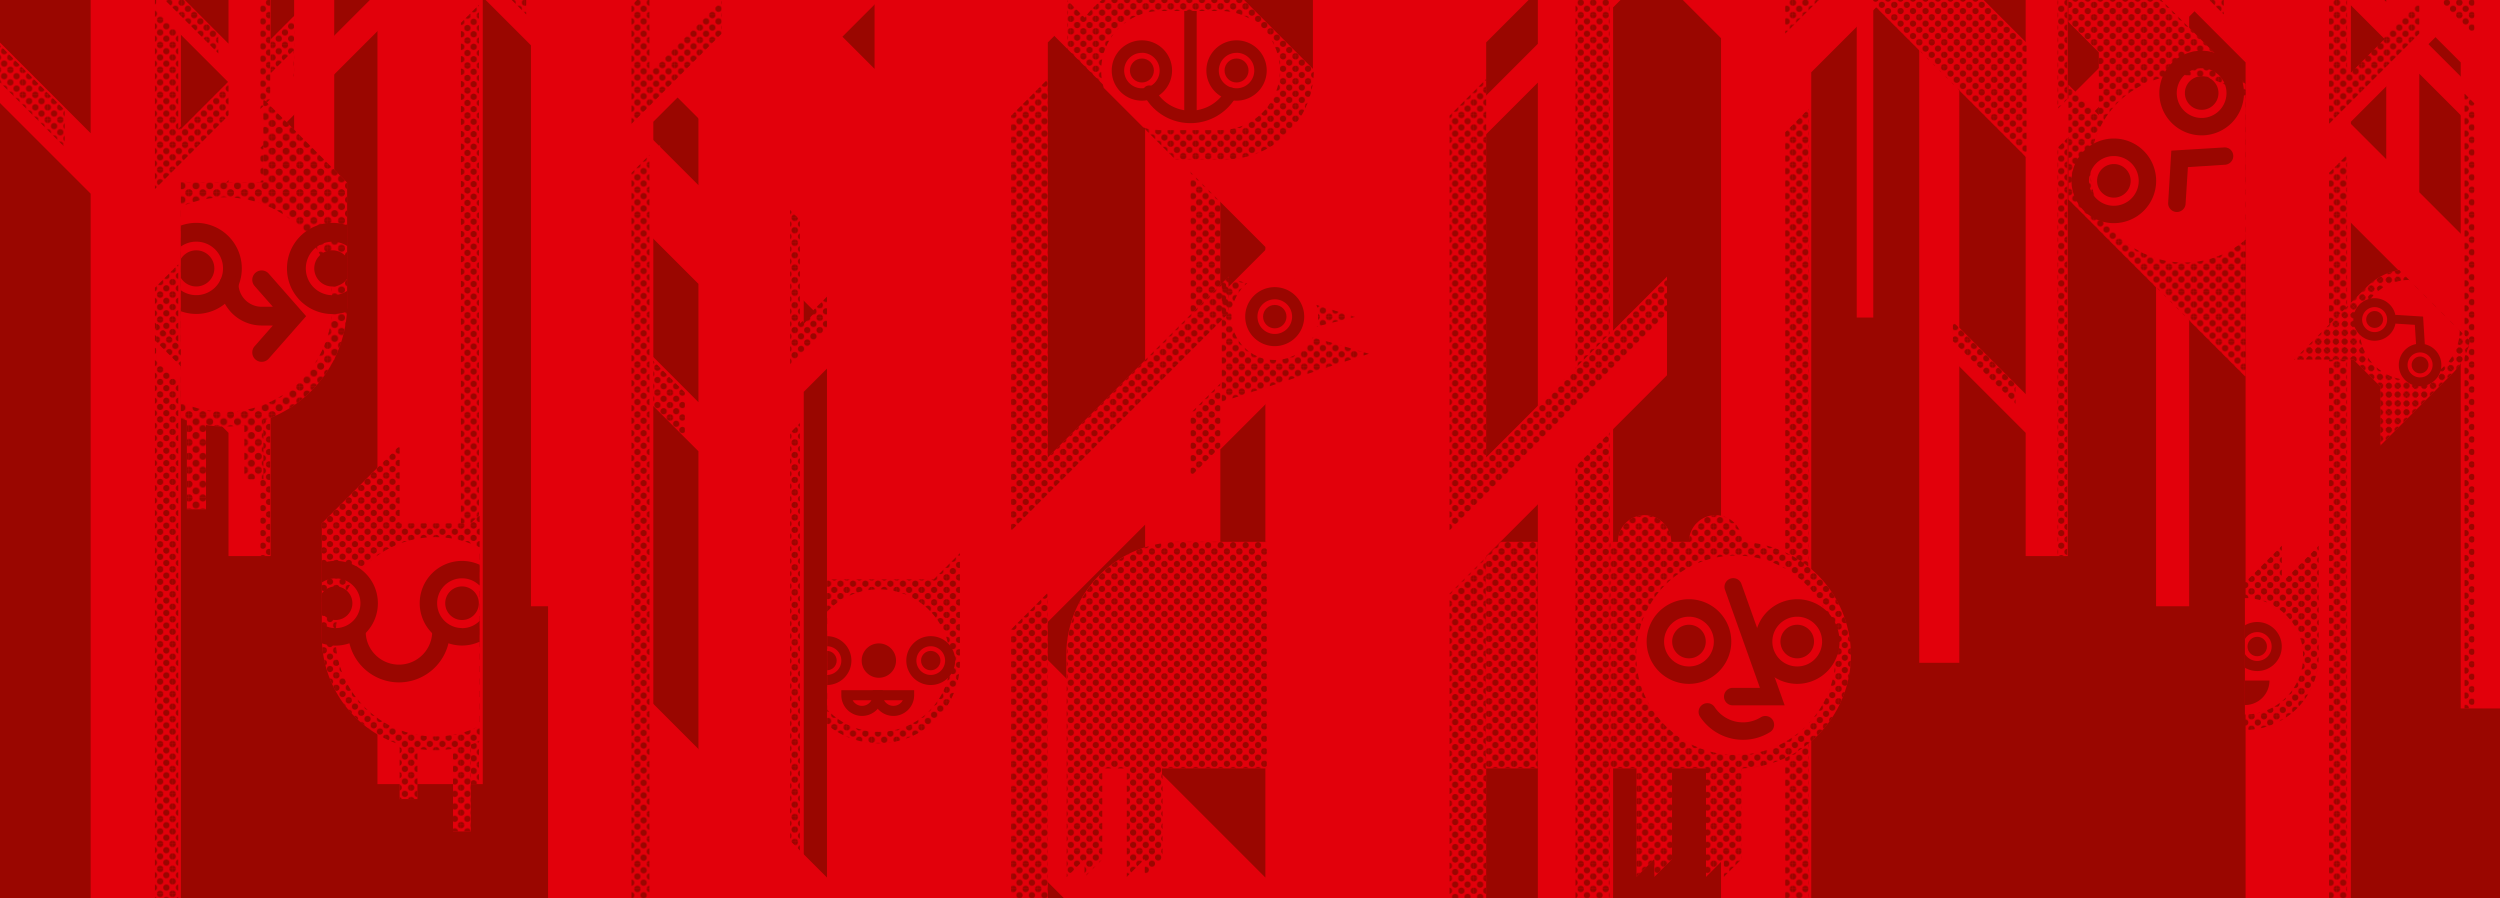 <svg xmlns="http://www.w3.org/2000/svg" xmlns:xlink="http://www.w3.org/1999/xlink" viewBox="0 0 784 281.7"><defs><style>.cls-1{fill:none;}.cls-2{fill:#9a0600;}.cls-3{clip-path:url(#clip-path);}.cls-4{fill:#e2000b;}.cls-5{fill:url(#_10_dpi_50_);}.cls-6{clip-path:url(#clip-path-2);}.cls-7{fill:url(#_10_dpi_50_5);}.cls-8{fill:url(#_10_dpi_50_9);}.cls-9{fill:url(#_10_dpi_50_25);}.cls-10{fill:url(#_10_dpi_50_33);}.cls-11{fill:url(#_10_dpi_50_37);}.cls-12{fill:url(#_10_dpi_50_45);}.cls-13{fill:url(#_10_dpi_50_51);}.cls-14{fill:url(#_10_dpi_50_53);}.cls-15{fill:url(#_10_dpi_50_57);}.cls-16{fill:url(#_10_dpi_50_59);}.cls-17{fill:url(#_10_dpi_50_63);}.cls-18{clip-path:url(#clip-path-3);}.cls-19{fill:url(#_10_dpi_50_69);}.cls-20{clip-path:url(#clip-path-4);}.cls-21{fill:url(#_10_dpi_50_71);}.cls-22{clip-path:url(#clip-path-5);}.cls-23{fill:url(#_10_dpi_50_73);}.cls-24{fill:#181716;}.cls-25{fill:url(#_10_dpi_50_75);}.cls-26{clip-path:url(#clip-path-6);}.cls-27{fill:url(#_10_dpi_50_77);}.cls-28{clip-path:url(#clip-path-7);}.cls-29{fill:url(#_10_dpi_50_79);}.cls-30{fill:url(#_10_dpi_50_81);}.cls-31{clip-path:url(#clip-path-8);}.cls-32{clip-path:url(#clip-path-9);}.cls-33{fill:url(#_10_dpi_50_83);}.cls-34{clip-path:url(#clip-path-10);}.cls-35{fill:url(#_10_dpi_50_85);}</style><clipPath id="clip-path"><rect class="cls-1" x="-804" y="-57.19" width="789.32" height="663.83"/></clipPath><pattern id="_10_dpi_50_" data-name="10 dpi 50%" width="28.8" height="28.8" patternTransform="translate(61.05 4.4) scale(0.27)" patternUnits="userSpaceOnUse" viewBox="0 0 28.8 28.8"><rect class="cls-1" width="28.8" height="28.8"/><circle class="cls-2" cx="28.8" cy="28.8" r="3.6"/><circle class="cls-2" cx="14.4" cy="28.8" r="3.6"/><circle class="cls-2" cx="28.8" cy="14.4" r="3.6"/><circle class="cls-2" cx="14.4" cy="14.4" r="3.6"/><circle class="cls-2" cx="7.2" cy="21.6" r="3.6"/><circle class="cls-2" cx="21.6" cy="21.6" r="3.6"/><circle class="cls-2" cx="7.2" cy="7.2" r="3.6"/><circle class="cls-2" cx="21.6" cy="7.2" r="3.6"/><circle class="cls-2" cy="28.8" r="3.6"/><circle class="cls-2" cy="14.4" r="3.6"/><circle class="cls-2" cx="28.8" r="3.6"/><circle class="cls-2" cx="14.4" r="3.6"/><circle class="cls-2" r="3.6"/></pattern><clipPath id="clip-path-2"><rect class="cls-1" x="-2.66" y="-151.35" width="789.32" height="663.83"/></clipPath><pattern id="_10_dpi_50_5" data-name="10 dpi 50%" width="28.8" height="28.8" patternTransform="translate(53.34 -3.08) scale(0.27)" patternUnits="userSpaceOnUse" viewBox="0 0 28.8 28.8"><rect class="cls-1" width="28.8" height="28.8"/><circle class="cls-2" cx="28.8" cy="28.8" r="3.6"/><circle class="cls-2" cx="14.4" cy="28.8" r="3.6"/><circle class="cls-2" cx="28.8" cy="14.4" r="3.6"/><circle class="cls-2" cx="14.4" cy="14.4" r="3.6"/><circle class="cls-2" cx="7.2" cy="21.6" r="3.6"/><circle class="cls-2" cx="21.6" cy="21.6" r="3.6"/><circle class="cls-2" cx="7.2" cy="7.2" r="3.6"/><circle class="cls-2" cx="21.6" cy="7.2" r="3.6"/><circle class="cls-2" cy="28.8" r="3.6"/><circle class="cls-2" cy="14.4" r="3.6"/><circle class="cls-2" cx="28.8" r="3.6"/><circle class="cls-2" cx="14.4" r="3.6"/><circle class="cls-2" r="3.6"/></pattern><pattern id="_10_dpi_50_9" data-name="10 dpi 50%" width="28.8" height="28.8" patternTransform="translate(46.34 6.29) scale(0.27)" patternUnits="userSpaceOnUse" viewBox="0 0 28.8 28.8"><rect class="cls-1" width="28.8" height="28.8"/><circle class="cls-2" cx="28.8" cy="28.8" r="3.6"/><circle class="cls-2" cx="14.4" cy="28.8" r="3.6"/><circle class="cls-2" cx="28.8" cy="14.4" r="3.6"/><circle class="cls-2" cx="14.4" cy="14.4" r="3.6"/><circle class="cls-2" cx="7.2" cy="21.6" r="3.6"/><circle class="cls-2" cx="21.6" cy="21.6" r="3.6"/><circle class="cls-2" cx="7.2" cy="7.2" r="3.6"/><circle class="cls-2" cx="21.6" cy="7.2" r="3.6"/><circle class="cls-2" cy="28.8" r="3.6"/><circle class="cls-2" cy="14.4" r="3.6"/><circle class="cls-2" cx="28.8" r="3.6"/><circle class="cls-2" cx="14.4" r="3.6"/><circle class="cls-2" r="3.6"/></pattern><pattern id="_10_dpi_50_25" data-name="10 dpi 50%" width="28.8" height="28.8" patternTransform="translate(49.18 -3.08) scale(0.27)" patternUnits="userSpaceOnUse" viewBox="0 0 28.8 28.8"><rect class="cls-1" width="28.8" height="28.8"/><circle class="cls-2" cx="28.8" cy="28.8" r="3.6"/><circle class="cls-2" cx="14.4" cy="28.8" r="3.6"/><circle class="cls-2" cx="28.8" cy="14.4" r="3.6"/><circle class="cls-2" cx="14.4" cy="14.4" r="3.6"/><circle class="cls-2" cx="7.2" cy="21.6" r="3.6"/><circle class="cls-2" cx="21.6" cy="21.6" r="3.6"/><circle class="cls-2" cx="7.2" cy="7.2" r="3.6"/><circle class="cls-2" cx="21.6" cy="7.2" r="3.6"/><circle class="cls-2" cy="28.8" r="3.6"/><circle class="cls-2" cy="14.4" r="3.6"/><circle class="cls-2" cx="28.8" r="3.6"/><circle class="cls-2" cx="14.4" r="3.6"/><circle class="cls-2" r="3.6"/></pattern><pattern id="_10_dpi_50_33" data-name="10 dpi 50%" width="28.8" height="28.8" patternTransform="translate(66.58 -3.08) scale(0.27)" patternUnits="userSpaceOnUse" viewBox="0 0 28.8 28.8"><rect class="cls-1" width="28.8" height="28.8"/><circle class="cls-2" cx="28.8" cy="28.8" r="3.6"/><circle class="cls-2" cx="14.4" cy="28.8" r="3.6"/><circle class="cls-2" cx="28.8" cy="14.4" r="3.6"/><circle class="cls-2" cx="14.4" cy="14.4" r="3.6"/><circle class="cls-2" cx="7.2" cy="21.6" r="3.6"/><circle class="cls-2" cx="21.6" cy="21.6" r="3.6"/><circle class="cls-2" cx="7.2" cy="7.2" r="3.6"/><circle class="cls-2" cx="21.6" cy="7.2" r="3.6"/><circle class="cls-2" cy="28.8" r="3.6"/><circle class="cls-2" cy="14.4" r="3.6"/><circle class="cls-2" cx="28.8" r="3.6"/><circle class="cls-2" cx="14.4" r="3.6"/><circle class="cls-2" r="3.6"/></pattern><pattern id="_10_dpi_50_37" data-name="10 dpi 50%" width="28.8" height="28.8" patternTransform="matrix(-0.27, 0, 0, 0.27, -24.83, 5.69)" patternUnits="userSpaceOnUse" viewBox="0 0 28.8 28.8"><rect class="cls-1" width="28.8" height="28.8"/><circle class="cls-2" cx="28.8" cy="28.8" r="3.6"/><circle class="cls-2" cx="14.4" cy="28.8" r="3.6"/><circle class="cls-2" cx="28.8" cy="14.4" r="3.6"/><circle class="cls-2" cx="14.4" cy="14.4" r="3.6"/><circle class="cls-2" cx="7.2" cy="21.6" r="3.6"/><circle class="cls-2" cx="21.6" cy="21.6" r="3.6"/><circle class="cls-2" cx="7.2" cy="7.2" r="3.6"/><circle class="cls-2" cx="21.6" cy="7.2" r="3.6"/><circle class="cls-2" cy="28.8" r="3.6"/><circle class="cls-2" cy="14.4" r="3.6"/><circle class="cls-2" cx="28.8" r="3.6"/><circle class="cls-2" cx="14.4" r="3.6"/><circle class="cls-2" r="3.6"/></pattern><pattern id="_10_dpi_50_45" data-name="10 dpi 50%" width="28.8" height="28.8" patternTransform="translate(43.84 -3.08) scale(0.27)" patternUnits="userSpaceOnUse" viewBox="0 0 28.8 28.8"><rect class="cls-1" width="28.8" height="28.8"/><circle class="cls-2" cx="28.8" cy="28.8" r="3.6"/><circle class="cls-2" cx="14.4" cy="28.8" r="3.6"/><circle class="cls-2" cx="28.8" cy="14.4" r="3.6"/><circle class="cls-2" cx="14.4" cy="14.4" r="3.6"/><circle class="cls-2" cx="7.2" cy="21.6" r="3.6"/><circle class="cls-2" cx="21.6" cy="21.6" r="3.6"/><circle class="cls-2" cx="7.2" cy="7.2" r="3.6"/><circle class="cls-2" cx="21.6" cy="7.2" r="3.6"/><circle class="cls-2" cy="28.8" r="3.6"/><circle class="cls-2" cy="14.4" r="3.6"/><circle class="cls-2" cx="28.8" r="3.6"/><circle class="cls-2" cx="14.4" r="3.6"/><circle class="cls-2" r="3.6"/></pattern><pattern id="_10_dpi_50_51" data-name="10 dpi 50%" width="28.8" height="28.8" patternTransform="translate(17.42 -10.74) scale(0.27)" patternUnits="userSpaceOnUse" viewBox="0 0 28.8 28.8"><rect class="cls-1" width="28.8" height="28.8"/><circle class="cls-2" cx="28.8" cy="28.8" r="3.6"/><circle class="cls-2" cx="14.4" cy="28.8" r="3.6"/><circle class="cls-2" cx="28.8" cy="14.4" r="3.6"/><circle class="cls-2" cx="14.4" cy="14.4" r="3.6"/><circle class="cls-2" cx="7.2" cy="21.6" r="3.6"/><circle class="cls-2" cx="21.6" cy="21.6" r="3.6"/><circle class="cls-2" cx="7.2" cy="7.2" r="3.6"/><circle class="cls-2" cx="21.6" cy="7.2" r="3.6"/><circle class="cls-2" cy="28.8" r="3.6"/><circle class="cls-2" cy="14.4" r="3.6"/><circle class="cls-2" cx="28.8" r="3.6"/><circle class="cls-2" cx="14.4" r="3.6"/><circle class="cls-2" r="3.6"/></pattern><pattern id="_10_dpi_50_53" data-name="10 dpi 50%" width="28.8" height="28.8" patternTransform="translate(55.07 -3.08) scale(0.27)" patternUnits="userSpaceOnUse" viewBox="0 0 28.8 28.8"><rect class="cls-1" width="28.8" height="28.8"/><circle class="cls-2" cx="28.8" cy="28.8" r="3.6"/><circle class="cls-2" cx="14.4" cy="28.8" r="3.6"/><circle class="cls-2" cx="28.8" cy="14.4" r="3.6"/><circle class="cls-2" cx="14.4" cy="14.4" r="3.6"/><circle class="cls-2" cx="7.2" cy="21.6" r="3.6"/><circle class="cls-2" cx="21.6" cy="21.6" r="3.6"/><circle class="cls-2" cx="7.2" cy="7.2" r="3.6"/><circle class="cls-2" cx="21.6" cy="7.2" r="3.6"/><circle class="cls-2" cy="28.8" r="3.6"/><circle class="cls-2" cy="14.4" r="3.6"/><circle class="cls-2" cx="28.8" r="3.6"/><circle class="cls-2" cx="14.4" r="3.6"/><circle class="cls-2" r="3.6"/></pattern><pattern id="_10_dpi_50_57" data-name="10 dpi 50%" width="28.8" height="28.8" patternTransform="translate(55.07 -14.27) scale(0.27)" patternUnits="userSpaceOnUse" viewBox="0 0 28.8 28.8"><rect class="cls-1" width="28.8" height="28.8"/><circle class="cls-2" cx="28.8" cy="28.8" r="3.6"/><circle class="cls-2" cx="14.4" cy="28.8" r="3.6"/><circle class="cls-2" cx="28.8" cy="14.4" r="3.6"/><circle class="cls-2" cx="14.4" cy="14.4" r="3.6"/><circle class="cls-2" cx="7.2" cy="21.6" r="3.6"/><circle class="cls-2" cx="21.6" cy="21.6" r="3.6"/><circle class="cls-2" cx="7.2" cy="7.2" r="3.6"/><circle class="cls-2" cx="21.6" cy="7.2" r="3.6"/><circle class="cls-2" cy="28.8" r="3.6"/><circle class="cls-2" cy="14.4" r="3.6"/><circle class="cls-2" cx="28.8" r="3.6"/><circle class="cls-2" cx="14.4" r="3.6"/><circle class="cls-2" r="3.6"/></pattern><pattern id="_10_dpi_50_59" data-name="10 dpi 50%" width="28.8" height="28.8" patternTransform="translate(51.54 -3.08) scale(0.27)" patternUnits="userSpaceOnUse" viewBox="0 0 28.8 28.8"><rect class="cls-1" width="28.8" height="28.8"/><circle class="cls-2" cx="28.8" cy="28.8" r="3.6"/><circle class="cls-2" cx="14.4" cy="28.8" r="3.6"/><circle class="cls-2" cx="28.8" cy="14.4" r="3.6"/><circle class="cls-2" cx="14.4" cy="14.4" r="3.6"/><circle class="cls-2" cx="7.2" cy="21.6" r="3.6"/><circle class="cls-2" cx="21.6" cy="21.6" r="3.6"/><circle class="cls-2" cx="7.2" cy="7.2" r="3.6"/><circle class="cls-2" cx="21.6" cy="7.2" r="3.6"/><circle class="cls-2" cy="28.8" r="3.6"/><circle class="cls-2" cy="14.4" r="3.6"/><circle class="cls-2" cx="28.8" r="3.6"/><circle class="cls-2" cx="14.4" r="3.6"/><circle class="cls-2" r="3.6"/></pattern><pattern id="_10_dpi_50_63" data-name="10 dpi 50%" width="28.8" height="28.8" patternTransform="translate(39.4 -3.08) scale(0.27)" patternUnits="userSpaceOnUse" viewBox="0 0 28.8 28.8"><rect class="cls-1" width="28.8" height="28.8"/><circle class="cls-2" cx="28.8" cy="28.8" r="3.6"/><circle class="cls-2" cx="14.4" cy="28.8" r="3.6"/><circle class="cls-2" cx="28.8" cy="14.4" r="3.6"/><circle class="cls-2" cx="14.4" cy="14.4" r="3.6"/><circle class="cls-2" cx="7.2" cy="21.6" r="3.6"/><circle class="cls-2" cx="21.6" cy="21.6" r="3.6"/><circle class="cls-2" cx="7.2" cy="7.2" r="3.6"/><circle class="cls-2" cx="21.6" cy="7.2" r="3.6"/><circle class="cls-2" cy="28.8" r="3.6"/><circle class="cls-2" cy="14.4" r="3.6"/><circle class="cls-2" cx="28.8" r="3.6"/><circle class="cls-2" cx="14.4" r="3.6"/><circle class="cls-2" r="3.6"/></pattern><clipPath id="clip-path-3"><rect class="cls-1" x="85.31" y="132.53" width="65.09" height="128.22"/></clipPath><pattern id="_10_dpi_50_69" data-name="10 dpi 50%" width="28.8" height="28.8" patternTransform="translate(58.49 -30.94) scale(0.27)" patternUnits="userSpaceOnUse" viewBox="0 0 28.8 28.8"><rect class="cls-1" width="28.8" height="28.8"/><circle class="cls-2" cx="28.8" cy="28.8" r="3.6"/><circle class="cls-2" cx="14.4" cy="28.8" r="3.6"/><circle class="cls-2" cx="28.8" cy="14.4" r="3.6"/><circle class="cls-2" cx="14.4" cy="14.4" r="3.6"/><circle class="cls-2" cx="7.2" cy="21.6" r="3.6"/><circle class="cls-2" cx="21.6" cy="21.6" r="3.6"/><circle class="cls-2" cx="7.2" cy="7.2" r="3.6"/><circle class="cls-2" cx="21.6" cy="7.2" r="3.6"/><circle class="cls-2" cy="28.8" r="3.6"/><circle class="cls-2" cy="14.4" r="3.6"/><circle class="cls-2" cx="28.8" r="3.6"/><circle class="cls-2" cx="14.4" r="3.6"/><circle class="cls-2" r="3.6"/></pattern><clipPath id="clip-path-4"><path class="cls-1" d="M648.64-96.45V156.84h55.59V-96.45ZM579.93,156.84h55.59V-96.45H579.93Z"/></clipPath><pattern id="_10_dpi_50_71" data-name="10 dpi 50%" width="28.8" height="28.8" patternTransform="translate(53.8 -18.04) scale(0.27)" patternUnits="userSpaceOnUse" viewBox="0 0 28.8 28.8"><rect class="cls-1" width="28.8" height="28.8"/><circle class="cls-2" cx="28.8" cy="28.8" r="3.6"/><circle class="cls-2" cx="14.4" cy="28.8" r="3.6"/><circle class="cls-2" cx="28.8" cy="14.4" r="3.6"/><circle class="cls-2" cx="14.4" cy="14.4" r="3.6"/><circle class="cls-2" cx="7.2" cy="21.6" r="3.6"/><circle class="cls-2" cx="21.6" cy="21.6" r="3.6"/><circle class="cls-2" cx="7.2" cy="7.2" r="3.6"/><circle class="cls-2" cx="21.6" cy="7.2" r="3.6"/><circle class="cls-2" cy="28.8" r="3.6"/><circle class="cls-2" cy="14.4" r="3.6"/><circle class="cls-2" cx="28.8" r="3.6"/><circle class="cls-2" cx="14.4" r="3.6"/><circle class="cls-2" r="3.6"/></pattern><clipPath id="clip-path-5"><path class="cls-1" d="M304.7,300.11h92.56V125.66H304.7Zm161.23-21.44h16.3V158.29l-16.3,16.41Zm39-153.87V299.25l90.66.86V125.66Z"/></clipPath><pattern id="_10_dpi_50_73" data-name="10 dpi 50%" width="28.8" height="28.8" patternTransform="translate(44.17 -7.11) scale(0.27)" patternUnits="userSpaceOnUse" viewBox="0 0 28.8 28.8"><rect class="cls-1" width="28.8" height="28.8"/><circle class="cls-2" cx="28.8" cy="28.8" r="3.6"/><circle class="cls-2" cx="14.4" cy="28.8" r="3.6"/><circle class="cls-2" cx="28.8" cy="14.4" r="3.6"/><circle class="cls-2" cx="14.4" cy="14.4" r="3.6"/><circle class="cls-2" cx="7.2" cy="21.6" r="3.6"/><circle class="cls-2" cx="21.6" cy="21.6" r="3.6"/><circle class="cls-2" cx="7.2" cy="7.2" r="3.6"/><circle class="cls-2" cx="21.6" cy="7.2" r="3.6"/><circle class="cls-2" cy="28.8" r="3.6"/><circle class="cls-2" cy="14.4" r="3.6"/><circle class="cls-2" cx="28.8" r="3.6"/><circle class="cls-2" cx="14.4" r="3.6"/><circle class="cls-2" r="3.6"/></pattern><pattern id="_10_dpi_50_75" data-name="10 dpi 50%" width="28.8" height="28.8" patternTransform="translate(48.83 -2.4) scale(0.27)" patternUnits="userSpaceOnUse" viewBox="0 0 28.8 28.8"><rect class="cls-1" width="28.8" height="28.8"/><circle class="cls-2" cx="28.8" cy="28.8" r="3.6"/><circle class="cls-2" cx="14.4" cy="28.8" r="3.6"/><circle class="cls-2" cx="28.8" cy="14.4" r="3.6"/><circle class="cls-2" cx="14.4" cy="14.4" r="3.6"/><circle class="cls-2" cx="7.2" cy="21.6" r="3.6"/><circle class="cls-2" cx="21.6" cy="21.6" r="3.6"/><circle class="cls-2" cx="7.2" cy="7.2" r="3.6"/><circle class="cls-2" cx="21.6" cy="7.2" r="3.6"/><circle class="cls-2" cy="28.8" r="3.6"/><circle class="cls-2" cy="14.4" r="3.6"/><circle class="cls-2" cx="28.8" r="3.6"/><circle class="cls-2" cx="14.4" r="3.6"/><circle class="cls-2" r="3.6"/></pattern><clipPath id="clip-path-6"><rect class="cls-1" x="259.41" y="153.27" width="59.17" height="107.48"/></clipPath><pattern id="_10_dpi_50_77" data-name="10 dpi 50%" width="28.8" height="28.8" patternTransform="translate(30.67 -14.65) scale(0.27)" patternUnits="userSpaceOnUse" viewBox="0 0 28.8 28.8"><rect class="cls-1" width="28.8" height="28.8"/><circle class="cls-2" cx="28.8" cy="28.8" r="3.6"/><circle class="cls-2" cx="14.4" cy="28.8" r="3.6"/><circle class="cls-2" cx="28.8" cy="14.4" r="3.6"/><circle class="cls-2" cx="14.4" cy="14.4" r="3.6"/><circle class="cls-2" cx="7.2" cy="21.6" r="3.6"/><circle class="cls-2" cx="21.6" cy="21.6" r="3.6"/><circle class="cls-2" cx="7.2" cy="7.2" r="3.6"/><circle class="cls-2" cx="21.6" cy="7.2" r="3.6"/><circle class="cls-2" cy="28.8" r="3.6"/><circle class="cls-2" cy="14.4" r="3.6"/><circle class="cls-2" cx="28.8" r="3.6"/><circle class="cls-2" cx="14.4" r="3.6"/><circle class="cls-2" r="3.6"/></pattern><clipPath id="clip-path-7"><rect class="cls-1" x="321.39" y="5.69" width="128.73" height="50.93" transform="translate(135.01 -263.64) rotate(45)"/></clipPath><pattern id="_10_dpi_50_79" data-name="10 dpi 50%" width="28.8" height="28.8" patternTransform="translate(53.97 -5.82) scale(0.27)" patternUnits="userSpaceOnUse" viewBox="0 0 28.8 28.8"><rect class="cls-1" width="28.8" height="28.8"/><circle class="cls-2" cx="28.8" cy="28.8" r="3.6"/><circle class="cls-2" cx="14.4" cy="28.8" r="3.6"/><circle class="cls-2" cx="28.8" cy="14.4" r="3.6"/><circle class="cls-2" cx="14.4" cy="14.4" r="3.6"/><circle class="cls-2" cx="7.2" cy="21.6" r="3.6"/><circle class="cls-2" cx="21.6" cy="21.6" r="3.6"/><circle class="cls-2" cx="7.2" cy="7.2" r="3.6"/><circle class="cls-2" cx="21.6" cy="7.2" r="3.6"/><circle class="cls-2" cy="28.8" r="3.6"/><circle class="cls-2" cy="14.4" r="3.6"/><circle class="cls-2" cx="28.8" r="3.6"/><circle class="cls-2" cx="14.4" r="3.6"/><circle class="cls-2" r="3.6"/></pattern><pattern id="_10_dpi_50_81" data-name="10 dpi 50%" width="28.8" height="28.8" patternTransform="matrix(-0.27, 0, 0, 0.27, 17, -2.45)" patternUnits="userSpaceOnUse" viewBox="0 0 28.8 28.8"><rect class="cls-1" width="28.8" height="28.8"/><circle class="cls-2" cx="28.8" cy="28.8" r="3.6"/><circle class="cls-2" cx="14.4" cy="28.8" r="3.6"/><circle class="cls-2" cx="28.8" cy="14.4" r="3.6"/><circle class="cls-2" cx="14.4" cy="14.4" r="3.6"/><circle class="cls-2" cx="7.2" cy="21.6" r="3.6"/><circle class="cls-2" cx="21.6" cy="21.6" r="3.6"/><circle class="cls-2" cx="7.2" cy="7.2" r="3.6"/><circle class="cls-2" cx="21.6" cy="7.2" r="3.6"/><circle class="cls-2" cy="28.8" r="3.6"/><circle class="cls-2" cy="14.4" r="3.6"/><circle class="cls-2" cx="28.8" r="3.6"/><circle class="cls-2" cx="14.4" r="3.6"/><circle class="cls-2" r="3.6"/></pattern><clipPath id="clip-path-8"><rect class="cls-1" x="704.03" y="192.95" width="11.55" height="19.61" transform="translate(1419.6 405.51) rotate(-180)"/></clipPath><clipPath id="clip-path-9"><rect class="cls-1" x="706.18" y="84.76" width="65.48" height="65.48" transform="translate(299.51 -488.08) rotate(45)"/></clipPath><pattern id="_10_dpi_50_83" data-name="10 dpi 50%" width="28.8" height="28.8" patternTransform="translate(40.46 -59.01) rotate(-135) scale(0.27)" patternUnits="userSpaceOnUse" viewBox="0 0 28.8 28.8"><rect class="cls-1" width="28.8" height="28.8"/><circle class="cls-2" cx="28.8" cy="28.8" r="3.6"/><circle class="cls-2" cx="14.4" cy="28.8" r="3.6"/><circle class="cls-2" cx="28.8" cy="14.4" r="3.6"/><circle class="cls-2" cx="14.4" cy="14.4" r="3.6"/><circle class="cls-2" cx="7.2" cy="21.6" r="3.6"/><circle class="cls-2" cx="21.6" cy="21.6" r="3.6"/><circle class="cls-2" cx="7.2" cy="7.2" r="3.6"/><circle class="cls-2" cx="21.6" cy="7.2" r="3.6"/><circle class="cls-2" cy="28.8" r="3.6"/><circle class="cls-2" cy="14.4" r="3.6"/><circle class="cls-2" cx="28.8" r="3.6"/><circle class="cls-2" cx="14.4" r="3.6"/><circle class="cls-2" r="3.6"/></pattern><clipPath id="clip-path-10"><rect class="cls-1" x="56.72" y="31.52" width="65.09" height="128.22" transform="translate(178.53 191.25) rotate(-180)"/></clipPath><pattern id="_10_dpi_50_85" data-name="10 dpi 50%" width="28.8" height="28.8" patternTransform="translate(33.19 -17.81) scale(0.3)" patternUnits="userSpaceOnUse" viewBox="0 0 28.8 28.8"><rect class="cls-1" width="28.8" height="28.8"/><circle class="cls-2" cx="28.8" cy="28.8" r="3.6"/><circle class="cls-2" cx="14.4" cy="28.8" r="3.6"/><circle class="cls-2" cx="28.8" cy="14.4" r="3.6"/><circle class="cls-2" cx="14.4" cy="14.4" r="3.6"/><circle class="cls-2" cx="7.2" cy="21.6" r="3.6"/><circle class="cls-2" cx="21.6" cy="21.6" r="3.6"/><circle class="cls-2" cx="7.2" cy="7.2" r="3.6"/><circle class="cls-2" cx="21.6" cy="7.2" r="3.6"/><circle class="cls-2" cy="28.8" r="3.6"/><circle class="cls-2" cy="14.4" r="3.6"/><circle class="cls-2" cx="28.8" r="3.6"/><circle class="cls-2" cx="14.4" r="3.6"/><circle class="cls-2" r="3.6"/></pattern></defs><title>Artboard 4@1x-100</title><g id="Layer_1" data-name="Layer 1"><g class="cls-3"><path class="cls-4" d="M17.73-78.73-26.59-34.41-33-40.79V-69.58l-9.68,9.68V-91.15H-53v30.31L-70.95-78.77v31l8.11,8.11-52,52v-47.9L-93-57.42V-69.58l-21.79,21.79v-15l14.58-14.58v-48.42L-165.78-60.2-176.54-71l11.72-11.72V-131.1l-35.93,35.93-13.13-13.13v-73.42h-5.19V-76.85l-13,13-25.29-25.29V-77l19.21,19.21L-242-53.88l-5.28-5.28v10.57l-6.18,6.18v16.64L-271-43.3l17.52-17.52V-73l-23.6,23.6-59.9-59.9v19l33.13,33.13h-15.21V-7.41l-30.75,30.75V35.51l30.75-30.75V107.9l-30.75,30.75v12.16l30.75-30.75V397.13h23.59V96.47l37-37V65.6l39.43-39.43V193.72h5.19V21l7.87-7.87,6.54,11.47V302h12.57V33.71l19.62-16.89,42.08,42.08V284.29h10.38V185.14L-84.67,155V139.61l-30.14,30.14V60.69L-97.16,43l30.5,30.5V61.38L-91.08,37l12.49-12.49v5.3L-53,4.19V94.74L-84.13,63.63V75.8L-53,106.9v37.17l-17.93-17.93v31l56.7,56.7v-31l-28.39-28.39V117.28l54.84,54.84V160l-54.84-54.84V-6.19L-36-12.85-14.25,8.88v-31l-6.25-6.25L17.73-66.57ZM-125.19,2.84l-14-14,14-14Zm0-40.25-20.12,20.12-7.48-7.48,27.6-27.6Zm-69.34,11-13.28-13.28L-194.54-53Zm-19.34-7.18,19.34,19.34v3.72l-2.07,2.07-17.27-17.27Zm41.06,28.84v.07l0,0Zm7.46-7.46,6.48-6.48,7.48,7.48-6.48,6.48Zm-18.81-29.61v-5.81l2.91,2.91Zm-111.32-7,8.91,8.91L-295.48-31Zm42,97.25V42.33l-42,42V-18.83l15-15,27,27V6l6.41-6.41L-240.67,6V-6.83l7.37-7.37L-219.07,0V14Zm39.62-39.62V5.24L-212.09,7Zm29.72-2.22,5.23-5.23,6.11,6.11v2.73l-11.34,11.34Zm32.36-5.25,6.48-6.48L-125.19,15V28Z"/><polygon class="cls-4" points="43.54 39.67 43.54 8.71 3.36 48.9 3.36 -57.19 -29.66 -57.19 -29.66 -17.48 -104.98 -92.8 -104.98 -60.84 -29.66 14.47 -29.66 92.35 -86.54 35.47 -86.54 56.85 -29.66 113.72 -29.66 316.34 3.36 316.34 3.36 132.34 38.22 97.48 38.22 82.09 3.36 116.95 3.36 79.85 43.54 39.67"/><polygon class="cls-5" points="7.62 45.84 7.62 61.74 44.75 24.61 44.75 8.71 7.62 45.84"/><polygon class="cls-5" points="7.62 129.28 39.42 97.48 39.42 82.09 7.62 113.89 7.62 129.28"/></g><rect class="cls-2" x="-2.66" y="-151.35" width="789.32" height="663.83"/><g class="cls-6"><polygon class="cls-4" points="611.54 -51.83 568.01 -8.29 568.01 -151.35 539.71 -151.35 539.71 -88.11 495.84 -131.98 495.84 -101.03 539.71 -57.16 539.71 -6.98 458.53 -88.16 458.53 -69.21 539.71 11.97 539.71 432.59 568.01 432.59 568.01 22.66 611.54 -20.87 611.54 -51.83"/><polygon class="cls-7" points="559.86 41.47 559.86 432.59 567.18 432.59 567.18 34.15 559.86 41.47"/><polygon class="cls-7" points="567.18 -8.29 567.18 -151.35 538.88 -151.35 538.88 -100.98 559.86 -100.98 559.86 10.52 603.39 -33.02 603.39 -13.55 610.71 -20.87 610.71 -51.83 567.18 -8.29"/><polygon class="cls-4" points="100.27 -3.06 56.73 40.47 56.73 -102.58 28.43 -102.58 28.43 -39.34 -15.44 -83.22 -15.44 -52.26 28.43 -8.39 28.43 41.79 -52.75 -39.39 -52.75 -20.44 28.43 60.74 28.43 481.36 56.73 481.36 56.73 71.43 100.27 27.89 100.27 -3.06"/><polygon class="cls-8" points="20.28 34.47 -53.58 -39.39 -53.58 -27.72 20.28 46.14 20.28 34.47"/><polygon class="cls-8" points="48.58 90.24 48.58 481.36 55.9 481.36 55.9 82.92 48.58 90.24"/><polygon class="cls-8" points="55.9 40.47 55.9 -102.58 27.6 -102.58 27.6 -52.22 48.58 -52.22 48.58 59.28 92.11 15.75 92.11 35.22 99.44 27.89 99.44 -3.06 55.9 40.47"/><path class="cls-4" d="M819.07-172.88l-44.32,44.32-6.38-6.38v-28.79l-9.68,9.68v-31.25H748.32V-155l-17.93-17.93v31l8.11,8.11-52,52v-47.9l21.79-21.79v-12.16l-21.79,21.79v-15l14.58-14.58V-219.9l-65.54,65.54L624.8-165.12l11.72-11.72v-48.42l-35.93,35.93-13.13-13.13v-73.42h-5.19V-171l-13,13L544-183.34v12.16L563.23-152,559.3-148,554-153.32v10.57l-6.18,6.18v16.64l-17.52-17.52L547.84-155v-12.16l-23.6,23.6-59.9-59.9v19l33.13,33.13H482.27v49.78L451.52-70.81v12.16L482.27-89.4V13.74L451.52,44.49V56.65L482.27,25.9V303h23.59V2.32l37-37v6.11L582.27-68V99.57h5.19V-73.18L595.33-81l6.54,11.47V207.85h12.57V-60.44l19.62-16.89,42.08,42.08V190.13h10.38V91l30.14-30.14V45.45L686.52,75.59V-33.47l17.66-17.66,30.5,30.5V-32.78L710.26-57.2,722.75-69.7v5.3L748.32-90V.58L717.21-30.52v12.16l31.11,31.11V49.92L730.39,32v31l56.7,56.7v-31L758.69,60.29V23.12L813.53,78V65.8L758.69,11v-111.3l6.66-6.66,21.73,21.73v-31l-6.25-6.25,38.24-38.24ZM676.15-91.32l-14-14,14-14Zm0-40.25L656-111.44l-7.48-7.48,27.6-27.6Zm-69.34,11-13.28-13.28,13.28-13.28Zm-19.34-7.18L606.8-108.4v3.72l-2.07,2.07-17.27-17.27ZM628.52-98.9v.07l0,0Zm7.46-7.46,6.48-6.48,7.48,7.48-6.48,6.48ZM617.18-136v-5.81l2.91,2.91Zm-111.32-7,8.91,8.91-8.91,8.91Zm42,97.25v-6.11l-42,42V-113l15-15,27,27v12.83l6.41-6.41,6.41,6.41V-101l7.37-7.37,14.24,14.24v14Zm39.62-39.62v-3.58l1.79,1.79Zm29.72-2.22,5.23-5.23,6.11,6.11v2.73L617.18-72.61Zm32.36-5.25L656-99.28l20.12,20.12v13Z"/><path class="cls-4" d="M382.69-129.32v-6.15l21.7-21.7v-48.42l-21.7,21.7v-75.58H359.11v99.17l-3.7,3.7L325.05-187v32l14.38,14.38-6,6-8.42-8.42v16.83l-9.34,9.34v48.42L348.2-101l3.51,3.51L325.05-70.81v12.16l32.74-32.74,1.32,1.32v22.71L319.67-27.92v12.16L359.11-55.2v171.3l-43.4,43.4v48.42l43.4-43.4v30.34h23.59V140.93l21.7-21.7V70.81l-21.7,21.7v-159l38.68,38.68v-19L386-82.12l6-6,29.39,29.39v-32L408-104.05l8-8v-12.16l-14.11,14.11L389.21-122.8,421.37-155v-12.16l-38.25,38.25Zm-23.59,17.43V-109l-1.43-1.43ZM382.69-91v-6.41l3.21,3.21Z"/><path class="cls-4" d="M309.44-172.88l-44.32,44.32-6.38-6.38v-28.79l-9.68,9.68v-31.25H238.68V-155l-17.93-17.93v31l8.11,8.11-52,52v-47.9l21.79-21.79v-12.16l-21.79,21.79v-15l14.58-14.58V-219.9l-65.54,65.54-10.76-10.76,11.72-11.72v-48.42L91-189.33,77.83-202.46v-73.42H72.64V-171l-13,13L34.39-183.34v12.16L53.6-152,49.67-148l-5.28-5.28v10.57l-6.18,6.18v16.64L20.69-137.45,38.2-155v-12.16l-23.6,23.6-59.9-59.9v19l33.13,33.13H-27.36v49.78L-58.11-70.81v12.16L-27.36-89.4V13.74L-58.11,44.49V56.65L-27.36,25.9V303H-3.78V2.32l37-37v6.11L72.64-68V99.57h5.19V-73.18L85.7-81l6.54,11.47V112.9h12.57V-60.44l19.62-16.89,42.08,42.08V190.13h10.38V91L207,60.84V45.45L176.89,75.59V-33.47l17.66-17.66L225-20.62V-32.78L200.62-57.2,213.12-69.7v5.3L238.68-90V.58L207.58-30.52v12.16l31.11,31.11V49.92L220.76,32v31l56.7,56.7v-31L249.06,60.29V23.12L303.89,78V65.8L249.06,11v-111.3l6.66-6.66,21.73,21.73v-31l-6.25-6.25,38.24-38.24ZM166.51-91.32l-14-14,14-14Zm0-40.25-20.12,20.12-7.48-7.48,27.6-27.6Zm-69.34,11L83.89-133.84l13.28-13.28Zm-19.34-7.18L97.17-108.4v3.72l-2.07,2.07L77.83-119.87ZM118.89-98.9v.07l0,0Zm7.46-7.46,6.48-6.48,7.48,7.48-6.48,6.48ZM107.55-136v-5.81l2.91,2.91ZM-3.78-143l8.91,8.91-8.91,8.91Zm42,97.25v-6.11l-42,42V-113l15-15,27,27v12.83l6.41-6.41L51-88.16V-101l7.37-7.37L72.64-94.11v14ZM77.83-85.34v-3.58l1.79,1.79Zm29.72-2.22,5.23-5.23,6.11,6.11v2.73L107.55-72.61Zm32.36-5.25,6.48-6.48,20.12,20.12v13Z"/><rect class="cls-7" x="494.08" y="-41.58" width="10.67" height="343.89"/><polygon class="cls-4" points="734.83 -55.26 648.46 31.11 648.46 -151.35 635.25 -151.35 635.25 -21.81 544.17 -112.89 544.17 -93.94 635.25 -2.85 635.25 13.69 612.57 -8.99 612.57 3.17 635.25 25.85 635.25 123.58 612.57 100.89 612.57 113.05 635.25 135.74 635.25 174.38 648.46 174.38 648.46 43.27 734.83 -43.09 734.83 -55.26"/><polygon class="cls-4" points="844.88 -54.49 844.88 -85.44 804.7 -45.26 804.7 -151.35 771.68 -151.35 771.68 -111.64 696.36 -186.96 696.36 -155 771.68 -79.68 771.68 -1.81 714.8 -58.68 714.8 -37.31 771.68 19.57 771.68 222.18 804.7 222.18 804.7 38.18 839.56 3.32 839.56 -12.07 804.7 22.79 804.7 -14.3 844.88 -54.49"/><polygon class="cls-4" points="777.43 -54.49 777.43 -85.44 737.24 -45.26 737.24 -151.35 704.22 -151.35 704.22 -111.64 628.9 -186.96 628.9 -155 704.22 -79.68 704.22 -1.81 647.35 -58.68 647.35 -37.31 704.22 19.57 704.22 292.97 737.24 292.97 737.24 38.18 772.1 3.32 772.1 -12.07 737.24 22.79 737.24 -14.3 777.43 -54.49"/><polygon class="cls-7" points="612.42 107 632.05 126.63 632.05 120.52 612.42 100.89 612.42 107"/><polygon class="cls-7" points="612.42 -2.89 632.05 16.75 632.05 10.64 612.42 -8.99 612.42 -2.89"/><polygon class="cls-7" points="645.26 174.38 648.31 174.38 648.31 43.27 645.26 46.33 645.26 174.38"/><polygon class="cls-7" points="649.86 29.57 649.86 29.57 648.31 31.11 648.31 -151.35 635.11 -151.35 635.11 -148.29 645.26 -148.29 645.26 34.17 649.86 29.57"/><polygon class="cls-4" points="171.24 -55.26 84.87 31.11 84.87 -151.35 71.66 -151.35 71.66 -21.81 -19.42 -112.89 -19.42 -93.94 71.66 -2.85 71.66 13.69 48.98 -8.99 48.98 3.17 71.66 25.85 71.66 123.58 48.98 100.89 48.98 113.05 71.66 135.74 71.66 174.38 84.87 174.38 84.87 43.27 171.24 -43.09 171.24 -55.26"/><polygon class="cls-9" points="48.83 107 68.46 126.63 68.46 120.52 48.83 100.89 48.83 107"/><polygon class="cls-9" points="48.83 -2.89 68.46 16.75 68.46 10.64 48.83 -8.99 48.83 -2.89"/><polygon class="cls-9" points="81.67 174.38 84.73 174.38 84.73 43.27 81.67 46.33 81.67 174.38"/><polygon class="cls-9" points="86.27 29.57 86.27 29.57 84.73 31.11 84.73 -151.35 71.52 -151.35 71.52 -148.29 81.67 -148.29 81.67 34.17 86.27 29.57"/><polygon class="cls-10" points="772.88 222.18 775.94 222.18 775.94 32.41 772.88 29.35 772.88 222.18"/><polygon class="cls-10" points="772.88 -1.81 746.87 -27.82 741.97 -22.93 775.94 11.04 775.94 -66.84 772.88 -69.9 772.88 -1.81"/><polygon class="cls-4" points="178.84 48.84 178.84 17.89 219.03 58.07 219.03 -48.02 252.05 -48.02 252.05 -8.31 327.37 -83.63 327.37 -51.67 252.05 23.64 252.05 101.52 308.93 44.65 308.93 66.02 252.05 122.89 252.05 325.51 219.03 325.51 219.03 141.51 184.17 106.65 184.17 91.26 219.03 126.12 219.03 89.02 178.84 48.84"/><polygon class="cls-11" points="250.84 325.51 247.79 325.51 247.79 135.74 250.84 132.68 250.84 325.51"/><polygon class="cls-11" points="250.84 101.52 276.86 75.51 281.75 80.4 247.79 114.37 247.79 36.49 250.84 33.43 250.84 101.52"/><polygon class="cls-11" points="214.77 138.45 182.96 106.65 182.96 91.26 214.77 123.06 214.77 138.45"/><polygon class="cls-11" points="250.84 -48.02 250.84 -8.31 288.14 -45.61 288.14 -35.82 247.79 4.54 247.79 -22.77 247.79 -35.17 247.79 -48.02 250.84 -48.02"/><polygon class="cls-12" points="646.16 -46.68 697.37 4.54 697.37 -7.47 646.16 -58.68 646.16 -46.68"/><polygon class="cls-12" points="758.69 0.15 736.05 22.79 736.05 -3.93 730.39 1.73 730.39 38.83 758.69 10.53 758.69 0.15"/><polygon class="cls-12" points="730.39 292.97 736.05 292.97 736.05 48.56 730.39 54.22 730.39 292.97"/><polygon class="cls-4" points="191.57 -101.55 191.57 -132.5 151.39 -92.31 151.39 -198.4 118.37 -198.4 118.37 -158.69 43.05 -234.01 43.05 -202.06 118.37 -126.74 118.37 -48.86 61.49 -105.74 61.49 -84.37 118.37 -27.49 118.37 245.91 151.39 245.91 151.39 -8.87 186.25 -43.73 186.25 -59.12 151.39 -24.26 151.39 -61.36 191.57 -101.55"/><polygon class="cls-13" points="144.54 245.91 150.2 245.91 150.2 1.5 144.54 7.17 144.54 245.91"/><polygon class="cls-14" points="382.69 140.12 382.69 -168.66 373.38 -168.66 373.38 149.43 382.69 140.12"/><polygon class="cls-4" points="636 -156.63 636 -205.05 466.07 -35.12 466.07 -95.31 500.39 -129.63 500.39 -178.04 466.07 -143.72 466.07 -151.35 411.73 -151.35 411.73 21.59 304.7 -85.44 304.7 -14.68 396.82 77.44 396.82 275.2 322.7 201.08 287.88 235.91 396.82 344.84 396.82 512.48 466.07 512.48 466.07 174.38 522.77 117.68 522.77 86.73 466.07 143.43 466.07 13.29 636 -156.63"/><polygon class="cls-14" points="454.58 36.27 454.58 166.41 522.77 98.22 522.77 86.73 466.07 143.43 466.07 24.78 454.58 36.27"/><polygon class="cls-15" points="454.58 186.17 454.58 501.29 466.07 501.29 466.07 174.68 454.58 186.17"/><polygon class="cls-4" points="498.52 -156.63 498.52 -205.05 328.6 -35.12 328.6 -95.31 362.92 -129.63 362.92 -178.04 328.6 -143.72 328.6 -151.35 274.26 -151.35 274.26 21.59 167.23 -85.44 167.23 -14.68 259.34 77.44 259.34 275.2 185.23 201.08 185.26 270.76 259.34 344.84 259.34 512.48 328.6 512.48 328.6 174.38 385.29 117.68 385.29 86.73 328.6 143.43 328.6 13.29 498.52 -156.63"/><polygon class="cls-16" points="317.11 36.27 317.11 166.41 385.29 98.22 385.29 86.73 328.6 143.43 328.6 24.78 317.11 36.27"/><polygon class="cls-16" points="317.11 197.36 317.11 512.48 328.6 512.48 328.6 185.87 317.11 197.36"/><polygon class="cls-4" points="245.07 -54.49 245.07 -85.44 204.88 -45.26 204.88 -151.35 171.87 -151.35 171.87 -111.64 96.55 -186.96 96.55 -155 171.87 -79.68 171.87 -1.81 114.99 -58.68 114.99 -37.31 171.87 19.57 171.87 292.97 204.88 292.97 204.88 38.18 239.75 3.32 239.75 -12.07 204.88 22.79 204.88 -14.3 245.07 -54.49"/><polygon class="cls-17" points="113.8 -46.68 165.02 4.54 165.02 -7.47 113.8 -58.68 113.8 -46.68"/><polygon class="cls-17" points="226.34 0.15 203.7 22.79 203.7 -3.93 198.04 1.73 198.04 38.83 226.34 10.53 226.34 0.15"/><polygon class="cls-17" points="198.04 292.97 203.7 292.97 203.7 48.56 198.04 54.22 198.04 292.97"/></g></g><g id="Layer_2" data-name="Layer 2"><g class="cls-18"><path class="cls-4" d="M147.64,164.13H125.33V139.72l-24.41,24.41V199.7a35.57,35.57,0,0,0,24.41,33.77V250.6h5.58V234.83a35.68,35.68,0,0,0,11.16,0v28.94h5.58v-30.3a35.57,35.57,0,0,0,24.41-33.77v-60Z"/><path class="cls-19" d="M147.64,164.13H125.33V139.72l-24.41,24.41V199.7a35.57,35.57,0,0,0,24.41,33.77V250.6h5.58V234.83a35.68,35.68,0,0,0,11.16,0v28.94h5.58v-30.3a35.57,35.57,0,0,0,24.41-33.77v-60Z"/><circle class="cls-4" cx="136.48" cy="199.7" r="31.26"/><circle class="cls-2" cx="144.89" cy="189.17" r="5.27"/><path class="cls-2" d="M144.89,175.9a13.27,13.27,0,1,0,13.27,13.27A13.28,13.28,0,0,0,144.89,175.9Zm0,21.06a7.8,7.8,0,1,1,7.8-7.8A7.81,7.81,0,0,1,144.89,197Z"/><path class="cls-2" d="M118.5,189.17a13.26,13.26,0,0,0-17.58-12.55v6.06a7.8,7.8,0,1,1,0,13v6.06a13.26,13.26,0,0,0,17.58-12.55Z"/><path class="cls-2" d="M105.23,194.44a5.27,5.27,0,1,0-4.31-8.29v6A5.26,5.26,0,0,0,105.23,194.44Z"/><path class="cls-2" d="M125.14,214a16,16,0,0,1-16-16,2.77,2.77,0,0,1,5.54,0,10.43,10.43,0,1,0,20.86,0,2.77,2.77,0,1,1,5.54,0A16,16,0,0,1,125.14,214Z"/></g><g class="cls-20"><polygon class="cls-4" points="720.52 134.49 718.92 41.09 658.19 -19.64 658.19 -19.59 586.71 -91.06 586.71 -55.05 658.19 16.43 658.19 36.1 587.78 -34.31 587.78 1.71 658.19 72.11 658.19 72.16 720.52 134.49"/><polygon class="cls-21" points="720.52 134.49 718.92 41.09 658.19 -19.64 658.19 -19.59 586.51 -91.27 586.51 -55.25 658.19 16.43 658.19 36.09 587.41 -34.68 587.41 1.34 658.19 72.11 658.19 72.15 720.52 134.49"/><circle class="cls-4" cx="684.93" cy="52.96" r="29.38"/><path class="cls-2" d="M699.56,47a2.74,2.74,0,0,1-1.76,4.66l-11.67.74-.74,11.67a2.74,2.74,0,0,1-5.46-.35l1-16.48,16.48-1A2.73,2.73,0,0,1,699.56,47Z"/><circle class="cls-2" cx="662.91" cy="56.71" r="5.27" transform="translate(154.06 485.36) rotate(-45)"/><path class="cls-2" d="M672.29,66.09a13.27,13.27,0,1,1,0-18.76A13.28,13.28,0,0,1,672.29,66.09ZM657.4,51.2a7.8,7.8,0,1,0,11,0A7.81,7.81,0,0,0,657.4,51.2Z"/><circle class="cls-2" cx="690.45" cy="29.17" r="5.27" transform="translate(181.6 496.77) rotate(-45)"/><path class="cls-2" d="M699.83,38.56a13.27,13.27,0,1,1,0-18.76A13.28,13.28,0,0,1,699.83,38.56Zm-14.9-14.9a7.8,7.8,0,1,0,11,0A7.81,7.81,0,0,0,684.94,23.66Z"/></g><g class="cls-22"><path class="cls-4" d="M580.45,205.48a35.57,35.57,0,0,0-35.57-35.57h1.5a8.36,8.36,0,1,0-16.72,0H524.1a8.36,8.36,0,0,0-16.72,0H369.95a35.57,35.57,0,0,0-35.57,35.57v69.58l5.47-5.47H340v5.47l5.47-5.47h.09v-.09l0,0h0V241h7.69v34l5.47-5.47h.12v5.47l5.47-5.47h.09v-.09l0,0h0V241h148.8v34l5.47-5.47h.12v5.47l5.47-5.47h.09v-.09l0,0h0V241H535v34l5.47-5.47h.12v5.47l5.47-5.47h.09v-.09l0,0h0V241h-1.31A35.57,35.57,0,0,0,580.45,205.48Z"/><path class="cls-23" d="M580.46,205.48a35.57,35.57,0,0,0-35.57-35.57h1.5a8.36,8.36,0,0,0-16.72,0h-5.56a8.36,8.36,0,1,0-16.72,0H370.09a35.57,35.57,0,0,0-35.57,35.57v69.58l5.47-5.47h.12v5.47l5.47-5.47h.09v-.09l0,0h0V241h7.69v34l5.47-5.47H359v5.47l5.47-5.47h.09v-.09l0,0h0V241H513.19v34l5.47-5.47h.12v5.47l5.47-5.47h.09v-.09l0,0h0V241H535v34l5.47-5.47h.12v5.47l5.47-5.47h.09v-.09l0,0h0V241h-1.31A35.57,35.57,0,0,0,580.46,205.48Z"/><circle class="cls-4" cx="544.38" cy="205.48" r="31.26"/><path class="cls-2" d="M559.67,221.19H543.55a2.74,2.74,0,1,1,0-5.47h8.37l-11-30.87a2.74,2.74,0,0,1,5.16-1.83Z"/><circle class="cls-2" cx="563.61" cy="201.19" r="5.27"/><path class="cls-2" d="M563.61,214.46a13.27,13.27,0,1,1,13.27-13.27A13.28,13.28,0,0,1,563.61,214.46Zm0-21.06a7.8,7.8,0,1,0,7.8,7.8A7.81,7.81,0,0,0,563.61,193.4Z"/><circle class="cls-2" cx="529.66" cy="201.19" r="5.27"/><path class="cls-2" d="M529.66,214.46a13.27,13.27,0,1,1,13.27-13.27A13.28,13.28,0,0,1,529.66,214.46Zm0-21.06a7.8,7.8,0,1,0,7.8,7.8A7.81,7.81,0,0,0,529.66,193.4Z"/><path class="cls-24" d="M528,124c3.22,0,3.22-5,0-5s-3.22,5,0,5Z"/><path class="cls-2" d="M546.62,232a16.11,16.11,0,0,1-13.6-7.43,2.74,2.74,0,0,1,4.61-2.94,10.65,10.65,0,0,0,14.68,3.24,2.74,2.74,0,0,1,2.94,4.61A16,16,0,0,1,546.62,232Z"/></g><polygon class="cls-25" points="406.22 104.1 424.91 99.38 383.15 86.41 383.15 126.02 429.28 110.94 406.22 104.1"/><circle class="cls-4" cx="399.77" cy="99.3" r="13.6"/><circle class="cls-2" cx="399.77" cy="99.3" r="3.67"/><path class="cls-2" d="M399.77,108.55A9.25,9.25,0,1,1,409,99.3,9.26,9.26,0,0,1,399.77,108.55Zm0-14.68a5.43,5.43,0,1,0,5.43,5.43A5.44,5.44,0,0,0,399.77,93.86Z"/><g class="cls-26"><path class="cls-27" d="M292.79,181.72H258.42l-8.25-8.25v33.69a25.44,25.44,0,1,0,50.87,0V173.47Z"/><circle class="cls-4" cx="275.61" cy="207.16" r="22.35"/><circle class="cls-2" cx="259.34" cy="207.16" r="3.04"/><path class="cls-2" d="M259.34,214.82a7.66,7.66,0,1,1,7.66-7.66A7.67,7.67,0,0,1,259.34,214.82Zm0-12.16a4.5,4.5,0,1,0,4.5,4.5A4.51,4.51,0,0,0,259.34,202.66Z"/><circle class="cls-2" cx="275.61" cy="207.16" r="5.39"/><circle class="cls-2" cx="291.88" cy="207.16" r="3.04"/><path class="cls-2" d="M291.88,214.82a7.66,7.66,0,1,1,7.66-7.66A7.67,7.67,0,0,1,291.88,214.82Zm0-12.16a4.5,4.5,0,1,0,4.5,4.5A4.51,4.51,0,0,0,291.88,202.66Z"/><path class="cls-2" d="M270.34,224.52a6.51,6.51,0,0,1-6.5-6.5v-1.58h13V218A6.51,6.51,0,0,1,270.34,224.52Zm-2.94-4.92a3.34,3.34,0,0,0,5.88,0Z"/><path class="cls-2" d="M280.18,224.52a6.51,6.51,0,0,1-6.5-6.5v-1.58h13V218A6.51,6.51,0,0,1,280.18,224.52Zm-2.94-4.92a3.34,3.34,0,0,0,5.88,0Z"/></g><g class="cls-28"><path class="cls-29" d="M406.57,5.54A27.88,27.88,0,0,0,384.13-5.8H362.6A27.88,27.88,0,0,0,340.16,5.54L334.69.07v22A27.94,27.94,0,0,0,362.6,50h21.53A27.94,27.94,0,0,0,412,22.11V.07Z"/><path class="cls-4" d="M382.7,3.44H364a18.67,18.67,0,0,0,0,37.34H382.7a18.67,18.67,0,0,0,0-37.34Z"/><circle class="cls-2" cx="358.1" cy="22.11" r="3.76"/><path class="cls-2" d="M358.1,31.57a9.46,9.46,0,1,1,9.46-9.46A9.47,9.47,0,0,1,358.1,31.57Zm0-15a5.56,5.56,0,1,0,5.56,5.56A5.56,5.56,0,0,0,358.1,16.55Z"/><circle class="cls-2" cx="387.78" cy="22.11" r="3.76"/><path class="cls-2" d="M387.78,31.57a9.46,9.46,0,1,1,9.46-9.46A9.47,9.47,0,0,1,387.78,31.57Zm0-15a5.56,5.56,0,1,0,5.56,5.56A5.56,5.56,0,0,0,387.78,16.55Z"/><path class="cls-2" d="M386.94,27.71a2,2,0,0,0-2.66.71,12.66,12.66,0,0,1-9,6.14V3.44h-3.9V34.56a12.63,12.63,0,0,1-9.07-6.33,2,2,0,1,0-3.41,1.9,16.51,16.51,0,0,0,28.72.25A2,2,0,0,0,386.94,27.71Z"/></g><path class="cls-30" d="M715.58,171.14V182.7l11.55-11.55v34.66h0A23.11,23.11,0,0,1,704,228.91V182.7Z"/><path class="cls-4" d="M704,187.55a18.26,18.26,0,0,1,0,36.52Z"/><g class="cls-31"><circle class="cls-2" cx="707.87" cy="202.75" r="3.05"/><path class="cls-2" d="M700.18,202.75a7.69,7.69,0,1,1,7.69,7.69A7.7,7.7,0,0,1,700.18,202.75Zm3.17,0a4.52,4.52,0,1,0,4.52-4.52A4.52,4.52,0,0,0,703.35,202.75Z"/></g><path class="cls-2" d="M711.71,213.41A7.69,7.69,0,0,1,704,221.1v-7.69Z"/><g class="cls-32"><path class="cls-4" d="M738,112.73l8.47,8.47v18.54l9.27-9.27,13.5-13.5a19.1,19.1,0,0,0,3.55-22.09l11.5-11.5-2.12-2.12-11,11A19.16,19.16,0,0,0,766.92,88l11-11-2.12-2.12-11.5,11.5A19.1,19.1,0,0,0,742.2,90l-13.5,13.5-9.27,9.27Z"/><path class="cls-33" d="M738,112.73l8.47,8.47v18.54l9.27-9.27,13.5-13.5a19.1,19.1,0,0,0,3.55-22.09l11.5-11.5-2.12-2.12-11,11A19.16,19.16,0,0,0,766.92,88l11-11-2.12-2.12-11.5,11.5A19.1,19.1,0,0,0,742.2,90l-13.5,13.5-9.27,9.27Z"/><circle class="cls-4" cx="755.7" cy="103.46" r="15.7" transform="translate(148.18 564.67) rotate(-45)"/><circle class="cls-2" cx="758.93" cy="114.44" r="2.65" transform="translate(141.37 570.17) rotate(-45)"/><path class="cls-2" d="M760,108.62a1.37,1.37,0,0,1-2.34-.89l-.37-5.86-5.86-.37a1.37,1.37,0,0,1,.17-2.74l8.28.52.52,8.28A1.37,1.37,0,0,1,760,108.62Z"/><path class="cls-2" d="M763.65,109.73a6.67,6.67,0,1,1-9.43,0A6.67,6.67,0,0,1,763.65,109.73Zm-7.48,7.48a3.92,3.92,0,1,0,0-5.54A3.92,3.92,0,0,0,756.16,117.21Z"/><circle class="cls-2" cx="744.68" cy="100.19" r="2.65" transform="translate(147.27 555.91) rotate(-45)"/><path class="cls-2" d="M749.39,95.47a6.67,6.67,0,1,1-9.43,0A6.67,6.67,0,0,1,749.39,95.47ZM741.91,103a3.92,3.92,0,1,0,0-5.54A3.92,3.92,0,0,0,741.91,103Z"/></g><g class="cls-34"><path class="cls-4" d="M58.59,57.23h24V31l26.27,26.27V95.51A38.29,38.29,0,0,1,82.6,131.86v18.43h-6v-17a38.41,38.41,0,0,1-12,0v31.15h-6V131.86A38.29,38.29,0,0,1,32.31,95.51V31Z"/><path class="cls-35" d="M58.59,57.23h24V31l26.27,26.27V95.51A38.29,38.29,0,0,1,82.6,131.86v18.43h-6v-17a38.41,38.41,0,0,1-12,0v31.15h-6V131.86A38.29,38.29,0,0,1,32.31,95.51V31Z"/><circle class="cls-4" cx="70.59" cy="95.51" r="33.64"/><circle class="cls-2" cx="61.55" cy="84.17" r="5.67"/><path class="cls-2" d="M47.27,84.17A14.28,14.28,0,1,0,61.55,69.89,14.3,14.3,0,0,0,47.27,84.17Zm5.89,0a8.39,8.39,0,1,1,8.39,8.39A8.4,8.4,0,0,1,53.16,84.17Z"/><path class="cls-2" d="M90,84.17a14.27,14.27,0,0,1,18.92-13.5v6.52a8.39,8.39,0,1,0,0,14v6.52A14.27,14.27,0,0,1,90,84.17Z"/><path class="cls-2" d="M104.23,89.84a5.67,5.67,0,1,1,4.64-8.92v6.51A5.66,5.66,0,0,1,104.23,89.84Z"/><path class="cls-2" d="M84.27,85.81a2.94,2.94,0,0,0-4.42,3.89l5.72,6.5H82.06a7.27,7.27,0,0,1-7.27-7.27,2.94,2.94,0,0,0-5.89,0,13.17,13.17,0,0,0,13.15,13.15h3.52l-5.72,6.5a2.94,2.94,0,0,0,4.42,3.89L96,99.15Z"/></g></g></svg>
